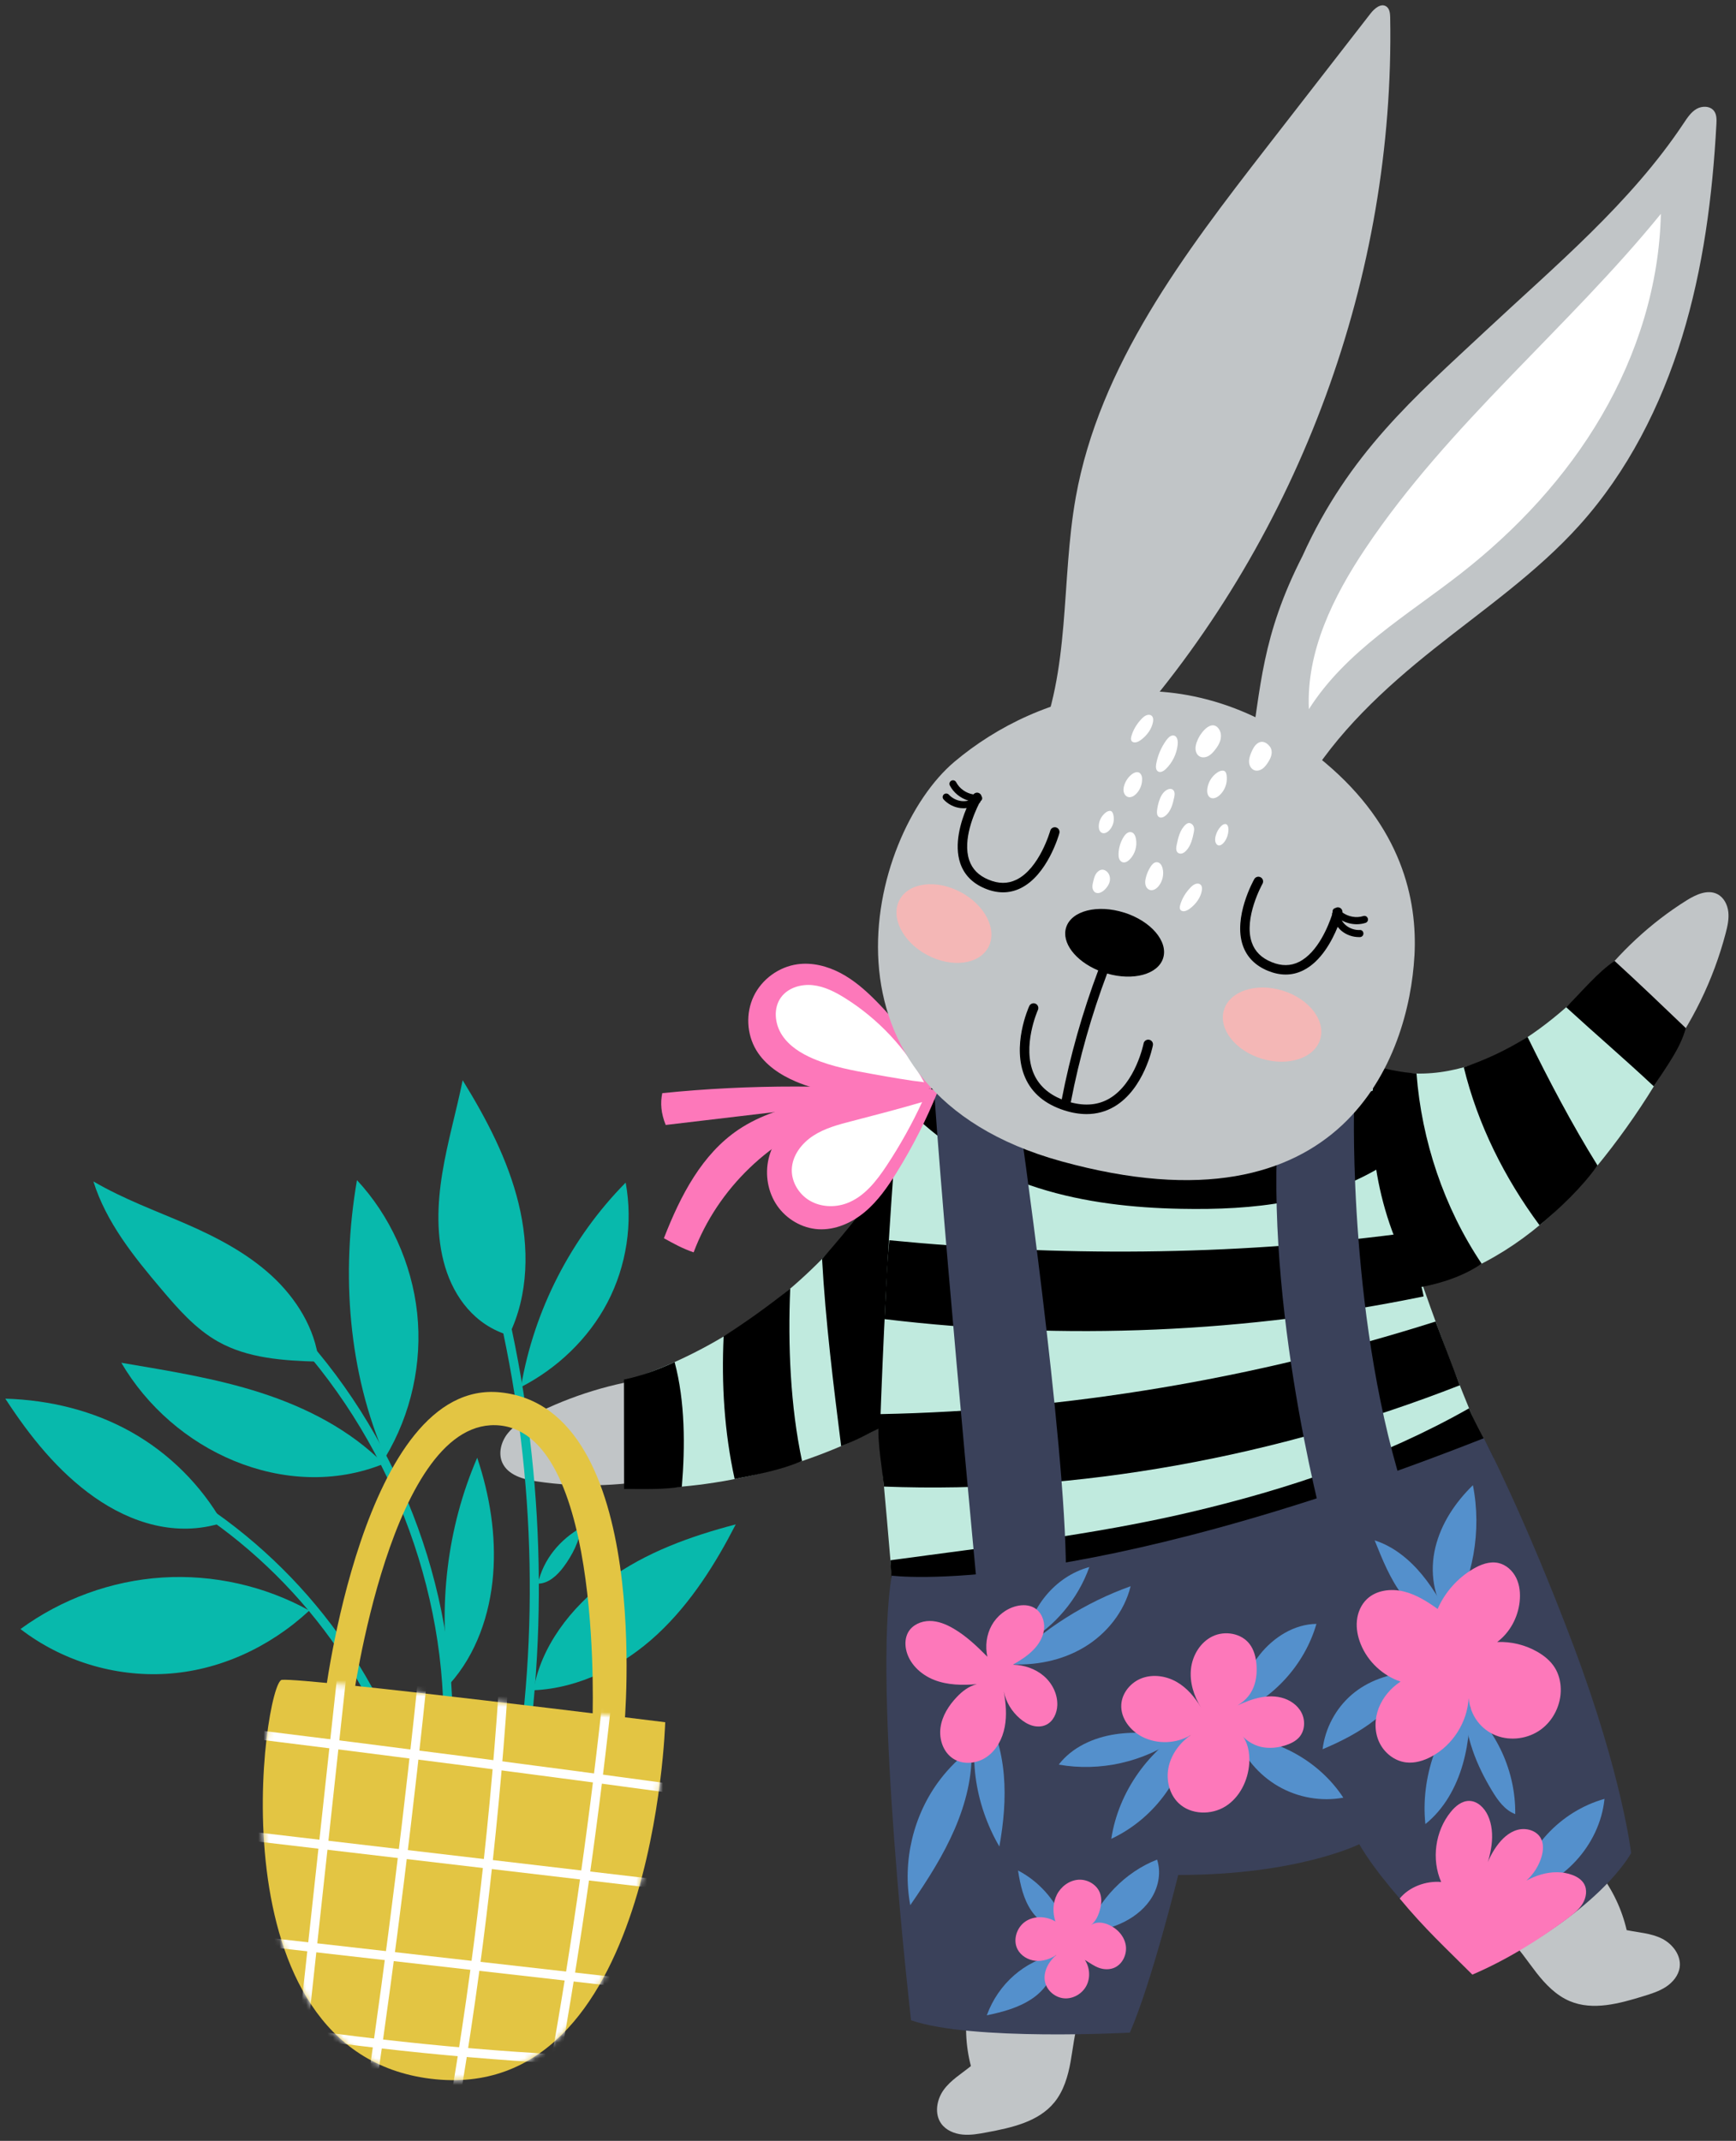 <svg width="326" height="402" viewBox="0 0 326 402" fill="none" xmlns="http://www.w3.org/2000/svg">
<rect x="0" y="0" width="326" height="402" fill="#333333" stroke="none"/>
<path d="M125.986 277.167C117.748 279.071 109.153 279.413 100.79 278.165C98.272 277.791 95.424 277.009 94.349 274.698C93.513 272.902 94.11 270.693 95.347 269.146C96.585 267.6 98.359 266.59 100.123 265.69C107.318 262.032 115.154 259.628 123.224 258.641C125.318 264.659 126.393 271.029 125.986 277.161" fill="#C1C5C7"/>
<path d="M312.275 199.415C317.739 192.236 321.766 183.972 324.056 175.246C324.403 173.932 324.707 172.576 324.555 171.225C324.403 169.873 323.714 168.511 322.504 167.893C320.675 166.954 318.477 167.974 316.73 169.065C309.974 173.281 304.059 178.849 299.289 185.144C303.652 189.751 307.776 194.586 312.275 199.421" fill="#C1C5C7"/>
<path d="M181.831 376.106C181.147 380.03 181.315 384.1 182.324 387.953C180.572 389.38 178.547 390.579 177.213 392.419C175.883 394.264 175.427 396.944 176.768 398.784C177.668 400.021 179.215 400.661 180.74 400.813C182.265 400.965 183.795 400.683 185.298 400.401C189.938 399.533 194.979 398.447 197.974 394.795C199.738 392.652 200.547 389.884 201.04 387.155C201.534 384.425 201.762 381.636 202.728 378.76C196.119 376.627 189.194 375.455 181.825 376.112" fill="#C1C5C7"/>
<path d="M300.401 351.711C302.832 354.864 304.574 358.548 305.469 362.428C307.683 362.879 310.033 362.998 312.068 364.007C314.103 365.022 315.752 367.187 315.421 369.434C315.199 370.948 314.13 372.234 312.849 373.075C311.568 373.916 310.082 374.378 308.616 374.828C304.107 376.217 299.136 377.595 294.784 375.761C292.228 374.681 290.226 372.608 288.517 370.422C286.813 368.235 285.31 365.869 283.117 363.774C287.979 358.809 293.563 354.554 300.39 351.711" fill="#C1C5C7"/>
<path d="M194.591 140.504C201.119 125.94 199.204 109.134 202.009 93.418C206.448 68.581 222.402 47.586 237.873 27.654C244.369 19.281 250.87 10.908 257.371 2.535C258.103 1.591 259.335 0.543 260.328 1.211C260.963 1.634 261.045 2.524 261.061 3.284C261.929 51.618 244.217 100.055 212.054 136.711C205.879 138.648 199.454 139.777 194.586 140.499" fill="#C1C5C7"/>
<path d="M234.672 141.881C236.815 129.036 236.853 119.578 244.586 104.416C253.317 85.119 265.701 74.538 278.887 62.209C292.079 49.88 306.188 38.164 316.184 23.127C316.857 22.117 317.546 21.059 318.593 20.451C319.646 19.844 321.171 19.876 321.887 20.853C322.386 21.532 322.364 22.448 322.321 23.29C321.594 36.807 319.847 50.341 315.874 63.278C311.902 76.215 305.64 88.582 296.583 98.642C288.595 107.515 278.67 114.368 269.331 121.803C259.987 129.237 250.946 137.578 244.727 148.105C241.292 146.303 238.096 144.041 234.677 141.881" fill="#C1C5C7"/>
<path d="M311.889 40.162C311.607 53.462 307.477 66.562 300.775 78.05C294.074 89.543 284.848 99.463 274.37 107.657C264.309 115.525 252.74 122.205 245.794 133.167C245.278 122.325 250.379 111.998 256.419 102.979C272.08 79.591 294.491 61.564 311.889 40.156" fill="white"/>
<path d="M177.065 196.747C169.658 225.735 146.259 250.084 117.678 259.211C117.406 265.951 117.461 272.702 117.406 279.49C133.729 279.908 150.144 275.941 164.997 268.208C166.044 279.544 167.097 290.886 167.96 302.32C197.377 300.106 226.539 294.467 254.659 285.562C263.532 282.751 272.491 279.517 279.719 273.494C275.117 263.091 271.053 252.45 267.173 241.391C278.096 238.818 287.81 232.274 295.456 224.058C303.096 215.842 311.073 204.403 316.104 193.941C311.388 189.887 306.846 185.959 301.93 181.547C296.14 187.63 289.839 193.458 282.416 197.387C274.992 201.316 266.033 203.03 258.273 200.165C231.531 206.552 203.053 205.472 177.065 196.741" fill="#C0EADE"/>
<path d="M126.685 255.758C128.676 263.208 128.665 271.63 128.041 279.162C124.59 279.727 121.334 279.591 117.194 279.591C117.194 272.547 117.172 266.708 117.172 259.041C120.455 258.4 123.966 257.022 126.69 255.763" fill="black"/>
<path d="M135.89 250.92C135.472 259.896 136.015 268.833 137.957 277.722C142.12 276.859 146.336 276.132 150.612 274.346C148.431 264.123 147.937 252.548 148.398 241.961C144.274 245.249 140.123 248.229 135.89 250.92Z" fill="black"/>
<path d="M154.375 236.398C155.026 248.103 156.491 259.911 157.956 271.54C161.386 270.221 163.009 269.201 165.266 268.132C165.825 252.26 166.661 234.889 167.871 218.859C164.143 224.807 159.123 231.009 154.375 236.398Z" fill="black"/>
<path d="M303.199 180.438C307.687 184.54 312.006 188.675 316.575 193.049C315.528 196.891 313.075 200.044 310.568 203.989C305.169 198.926 299.612 194.177 294.109 189.131C297.306 185.935 299.975 182.635 303.193 180.438" fill="black"/>
<path d="M286.854 194.711C290.826 202.796 295.151 211.056 299.997 218.843C297.115 222.885 292.801 227.042 289.106 230.07C282.545 221.203 277.498 211.153 274.883 200.409C278.974 198.998 282.757 197.267 286.854 194.711Z" fill="black"/>
<path d="M258.271 200.164C256.214 214.685 259.09 229.804 266.611 241.715C270.584 241.02 274.892 239.593 278.235 237.287C271.17 226.765 266.969 214.197 266.004 201.586C263.171 201.325 261.098 200.973 258.276 200.164" fill="black"/>
<path d="M275.872 264.445C259.473 273.736 241.777 279.661 223.43 283.97C205.083 288.279 185.884 290.422 167.211 292.978C167.433 296.717 167.618 299.501 167.797 302.502C206.938 301.769 245.076 296.538 280.473 273.779C278.976 270.523 277.299 267.956 275.866 264.445" fill="black"/>
<path d="M274.127 260.119C239.994 273.469 202.502 280.539 165.998 279.139C165.537 274.614 164.419 269.236 165.255 265.535C200.435 264.862 235.968 258.828 269.585 248.148C271.077 252.169 272.477 255.67 274.127 260.119Z" fill="black"/>
<path d="M262.645 231.709C231.003 235.806 198.753 235.979 166.997 232.886C166.487 237.868 166.367 242.947 166.102 247.695C200.023 251.792 234.259 250.24 267.339 243.43C266.568 239.295 264.875 235.339 262.639 231.703" fill="black"/>
<path d="M258.268 204.609C232.14 214.539 200.503 212.976 176.605 198.477C175.319 203.366 174.157 206.785 172.383 210.138C178.797 216.048 186.476 220.4 195.077 223.108C203.678 225.815 212.745 226.808 221.764 226.982C235.52 227.248 248.577 225.864 260.081 218.658C258.258 214.789 257.688 210.209 258.263 204.603" fill="black"/>
<path d="M278.649 270.055C278.649 270.055 286.377 284.804 295.526 309.147C304.669 333.491 306.303 347.952 306.303 347.952C306.303 347.952 300.399 359.462 276.636 370.652C276.636 370.652 261.246 356.608 255.25 346.292C255.25 346.292 243.74 352.071 221.253 352.071C221.253 352.071 216.353 372.041 212.18 381.673C212.18 381.673 182.513 383.301 171.085 379.356C171.085 379.356 163.857 316.82 167.46 295.863C167.46 295.863 201.452 300.449 278.66 270.055" fill="#3A415A"/>
<path d="M182.421 328.305C182.676 333.509 181.331 338.686 179.269 343.466C177.201 348.247 174.423 352.681 170.939 357.744C169.403 349.55 171.498 340.737 176.566 334.116C178.216 331.962 180.153 330.041 182.421 328.305Z" fill="#5490CC"/>
<path d="M184.461 320.43C186.854 324.261 188.107 328.738 188.503 333.242C188.899 337.746 188.465 342.288 187.668 346.732C182.957 338.63 181.53 328.678 184.455 320.43" fill="#5490CC"/>
<path d="M212.315 297.852C211.143 302.659 207.79 306.811 203.557 309.334C199.324 311.857 194.278 312.818 189.383 312.476C195.857 305.856 203.937 300.842 212.315 297.852Z" fill="#5490CC"/>
<path d="M265.26 313.927C263.844 317.471 261.299 320.493 258.309 322.859C255.319 325.225 251.884 326.984 248.367 328.46C248.845 324.525 250.842 320.786 253.853 318.203C256.865 315.62 260.859 314.215 265.265 313.922" fill="#5490CC"/>
<path d="M272.129 304.094C276.655 296.628 278.283 287.451 276.595 278.883C273.291 282.095 270.626 286.084 269.546 290.566C268.466 295.048 269.096 300.041 272.129 304.094Z" fill="#5490CC"/>
<path d="M258.141 289.24C261.695 290.374 264.701 292.843 267.073 295.724C269.444 298.606 271.235 301.911 273.21 305.503C269.298 305.188 265.814 302.719 263.421 299.61C261.028 296.5 259.579 292.783 258.141 289.234" fill="#5490CC"/>
<path d="M274.922 319.672C281.021 324.719 284.646 332.62 284.543 340.64C282.579 339.902 281.271 338.057 280.186 336.261C277.326 331.523 275.085 326.205 274.922 319.672Z" fill="#5490CC"/>
<path d="M267.663 342.515C271.168 339.715 273.453 335.597 274.69 331.282C275.927 326.968 276.182 322.437 276.177 317.781C270.066 324.499 266.745 333.676 267.668 342.515" fill="#5490CC"/>
<path d="M284.781 355.993C289.025 354.962 292.948 352.655 295.911 349.448C298.874 346.241 300.866 342.15 301.305 337.781C293.068 340.098 286.344 347.131 284.781 355.993Z" fill="#5490CC"/>
<path d="M262.852 356.5C264.599 354.313 267.801 353.13 270.633 353.391C268.777 349.12 269.499 343.84 272.44 340.221C273.308 339.152 274.491 338.164 275.87 338.164C277.454 338.164 278.762 339.477 279.419 340.921C280.195 342.619 280.325 344.551 280.102 346.401C279.88 348.252 279.326 350.048 278.719 351.714C279.169 349.912 279.961 348.192 281.041 346.678C282.018 345.311 283.304 344.063 284.927 343.607C286.549 343.151 288.524 343.688 289.338 345.159C289.941 346.255 289.805 347.617 289.431 348.805C288.606 351.416 286.669 353.657 284.086 354.742C285.714 353.564 287.483 352.533 289.414 351.98C291.346 351.426 293.463 351.367 295.34 352.094C296.181 352.419 296.995 352.935 297.451 353.711C298.113 354.834 297.885 356.316 297.212 357.434C296.539 358.552 295.487 359.382 294.445 360.169C288.921 364.309 282.859 368.053 276.494 370.783C271.474 365.763 267.535 362.166 262.857 356.5" fill="#FD78BA"/>
<path d="M275.796 318.873C275.541 323.377 272.823 327.664 268.856 329.813C267.374 330.616 265.687 331.137 264.021 330.931C261.845 330.665 259.918 329.119 258.996 327.127C258.073 325.135 258.117 322.764 258.909 320.718C259.701 318.673 261.204 316.941 263.006 315.758C259.669 314.641 256.863 312.014 255.539 308.753C254.969 307.347 254.66 305.817 254.812 304.309C254.958 302.8 255.588 301.318 256.69 300.271C258.464 298.578 261.21 298.252 263.592 298.833C265.974 299.414 268.085 300.765 269.968 302.122C271.33 299.012 273.685 296.342 276.61 294.617C278.037 293.77 279.709 293.135 281.331 293.477C282.818 293.792 284.055 294.921 284.723 296.283C285.39 297.65 285.532 299.224 285.374 300.738C285.054 303.701 283.567 306.517 281.152 308.33C283.773 308.216 286.421 308.861 288.695 310.164C289.992 310.907 291.191 311.884 291.978 313.154C292.711 314.331 293.058 315.726 293.091 317.115C293.161 320.062 291.739 323.014 289.363 324.756C286.986 326.498 283.714 326.959 280.968 325.895C278.222 324.832 276.106 322.254 275.802 318.879" fill="#FD78BA"/>
<path d="M231.56 322.043C239.027 319.145 244.991 312.622 247.21 304.922C243.032 304.971 239.146 307.44 236.552 310.717C233.959 313.995 232.493 318.021 231.555 322.043" fill="#5490CC"/>
<path d="M232.039 325.953C233.515 329.904 236.397 333.306 240.049 335.417C243.701 337.528 248.091 338.32 252.258 337.555C247.901 330.908 240.277 326.528 232.039 325.953Z" fill="#5490CC"/>
<path d="M221.161 326.338C214.769 330.874 206.531 332.719 198.82 331.347C201.322 328.074 205.37 326.262 209.44 325.649C213.51 325.036 217.661 325.497 221.161 326.332" fill="#5490CC"/>
<path d="M223.61 324.039C222.894 332.944 217.18 341.285 208.688 345.284C210.017 336.455 215.775 328.407 223.61 324.039Z" fill="#5490CC"/>
<path d="M232.876 325.422C234.314 326.888 234.732 329.102 234.591 331.153C234.368 334.311 232.833 337.469 230.158 339.168C227.482 340.861 223.651 340.785 221.356 338.609C219.543 336.894 218.914 334.143 219.467 331.712C220.021 329.281 221.638 327.175 223.624 325.791C220.911 327.441 217.34 327.571 214.513 326.133C212.245 324.977 210.421 322.639 210.562 320.099C210.687 317.863 212.369 315.866 214.475 315.101C216.58 314.336 219.001 314.705 220.949 315.812C222.897 316.919 224.395 318.71 225.545 320.642C224.188 318.477 223.374 315.904 223.651 313.365C223.928 310.825 225.409 308.361 227.716 307.254C230.022 306.153 233.093 306.668 234.651 308.698C235.492 309.794 235.844 311.2 235.953 312.578C236.083 314.244 235.883 315.969 235.112 317.445C234.341 318.927 232.952 320.132 231.243 320.756C232.719 320.066 234.206 319.377 235.774 318.949C237.342 318.52 239.019 318.363 240.598 318.759C242.177 319.149 243.653 320.137 244.402 321.586C245.151 323.029 245.064 324.934 244.006 326.171C243.371 326.909 242.47 327.36 241.548 327.674C240.034 328.19 238.379 328.374 236.821 328.022C235.258 327.664 233.804 326.73 232.876 325.439" fill="#FD78BA"/>
<path d="M200.169 362.172C197.602 362.519 195.09 360.886 193.646 358.737C192.203 356.588 191.606 353.994 191.172 351.227C195.54 353.5 198.916 357.614 200.169 362.172Z" fill="#5490CC"/>
<path d="M217.287 349.193C218.031 351.45 217.613 354.006 216.43 356.068C215.247 358.13 213.348 359.726 211.231 360.817C209.115 361.907 206.787 362.526 203.992 362.857C206.336 356.665 211.302 351.515 217.282 349.188" fill="#5490CC"/>
<path d="M185.31 378.424C188.295 377.8 191.317 376.997 193.841 375.282C196.364 373.567 198.334 370.778 198.187 367.039C192.479 368.195 187.497 372.433 185.305 378.429" fill="#5490CC"/>
<path d="M203.725 368.019C204.653 369.436 204.799 371.351 204.023 372.854C203.247 374.358 201.549 375.362 199.861 375.237C198.173 375.112 196.616 373.82 196.247 372.171C195.818 370.239 196.974 368.258 198.374 367.086C197.224 367.862 195.829 368.318 194.451 368.182C193.073 368.047 191.732 367.265 191.086 366.039C190.164 364.286 190.918 361.92 192.557 360.808C194.196 359.695 196.486 359.782 198.184 360.797C197.658 359.158 197.691 357.307 198.467 355.772C199.243 354.236 200.805 353.075 202.526 352.961C204.246 352.852 206.026 353.905 206.59 355.533C206.964 356.602 206.807 357.79 206.476 358.876C206.178 359.858 205.695 360.846 204.821 361.54C205.662 360.84 206.921 360.927 207.947 361.318C209.623 361.958 211.051 363.391 211.387 365.154C211.724 366.918 210.79 368.92 209.108 369.55C208.234 369.875 207.252 369.826 206.373 369.512C205.494 369.197 204.723 368.638 203.719 368.014" fill="#FD78BA"/>
<path d="M254.275 208.219C254.275 208.219 253.162 249.113 264.308 282.204C264.308 282.204 257.417 286.99 249.25 289.248C249.25 289.248 238.001 249.151 239.895 213.379L254.275 208.224V208.219Z" fill="#3A415A"/>
<path d="M204.562 294.25C202.435 300.252 198.077 305.439 192.531 308.571C193.313 301.956 198.137 295.986 204.562 294.25Z" fill="#5490CC"/>
<path d="M191.266 209.027C191.266 209.027 200.165 270.748 200.165 295.027C200.165 295.027 192.655 298.782 183.832 301.755C183.832 301.755 175.6 214.909 174.938 196.242L191.26 209.027H191.266Z" fill="#3A415A"/>
<path d="M174.974 205.304C157.913 203.617 140.694 203.589 124.366 205.266C123.986 207.084 124.111 209.005 125.012 211.241C141.709 209.249 158.406 207.307 174.974 205.304Z" fill="#FD78BA"/>
<path d="M124.672 232.504C126.43 233.481 128.188 234.463 130.256 235.158C134.749 223.176 144.875 213.446 157.025 209.43C162.913 207.482 169.142 206.831 175.725 205.909C167.948 205.084 160.047 205.442 152.374 206.967C147.55 207.922 142.731 209.382 138.651 212.133C131.851 216.724 127.83 224.386 124.672 232.509" fill="#FD78BA"/>
<path d="M185.415 311.093C184.98 309.113 185.241 306.974 186.223 305.205C187.205 303.431 188.915 302.063 190.885 301.581C191.997 301.309 193.234 301.336 194.227 301.912C195.551 302.677 196.208 304.321 196.067 305.846C195.926 307.371 195.085 308.76 194.01 309.845C192.936 310.936 191.628 311.761 190.223 312.575C192.312 312.645 194.406 313.334 195.996 314.691C197.586 316.048 198.617 318.099 198.547 320.188C198.498 321.67 197.798 323.232 196.458 323.873C195.649 324.263 194.689 324.274 193.826 324.019C192.963 323.764 192.187 323.265 191.509 322.679C189.989 321.366 188.882 319.58 188.497 317.572C188.882 319.786 189.099 322.066 188.676 324.274C188.258 326.483 187.14 328.626 185.29 329.907C183.445 331.188 180.824 331.443 178.952 330.2C177.112 328.984 176.314 326.57 176.618 324.383C176.917 322.201 178.165 320.242 179.684 318.647C180.694 317.589 181.882 316.634 183.445 316.243C180.737 316.471 177.937 316.433 175.414 315.44C172.885 314.447 170.665 312.347 170.139 309.682C169.927 308.608 170.009 307.441 170.551 306.486C171.338 305.102 172.993 304.375 174.583 304.375C176.173 304.375 177.698 305.005 179.071 305.808C181.453 307.202 183.504 309.156 185.415 311.093Z" fill="#FD78BA"/>
<path d="M175.907 204.183C173.042 198.154 169.151 192.614 164.447 187.882C162.471 185.89 160.328 184.023 157.848 182.716C155.368 181.408 152.514 180.675 149.735 181.066C146.241 181.554 143.061 183.882 141.536 187.062C140.016 190.248 140.206 194.187 142.024 197.204C143.685 199.961 146.507 201.839 149.469 203.098C157.56 206.527 166.72 205.827 175.907 204.183Z" fill="#FD78BA"/>
<path d="M173.538 203.212C170.07 196.835 164.948 191.366 158.805 187.491C156.911 186.297 154.86 185.228 152.635 184.989C150.41 184.751 147.968 185.478 146.655 187.29C145.19 189.314 145.477 192.245 146.839 194.339C148.196 196.434 150.426 197.818 152.727 198.8C156.314 200.325 160.189 201.019 164.031 201.708C167.325 202.295 170.624 202.881 173.538 203.217" fill="white"/>
<path d="M176.076 205.007C173.948 210.276 171.365 215.36 168.365 220.185C166.688 222.882 164.843 225.535 162.406 227.576C159.97 229.616 156.855 231.005 153.68 230.821C150.609 230.636 147.684 228.921 145.937 226.387C144.189 223.853 143.63 220.559 144.336 217.564C145.041 214.568 146.979 211.898 149.556 210.211C151.358 209.033 153.42 208.328 155.487 207.72C162.281 205.728 171.165 202.413 176.081 205.007" fill="#FD78BA"/>
<path d="M173.169 206.93C171.265 211.048 169.045 215.026 166.544 218.814C164.601 221.76 162.289 224.74 158.979 225.955C156.743 226.775 154.144 226.661 152.087 225.467C150.031 224.273 148.614 221.956 148.69 219.579C148.772 216.98 150.546 214.668 152.728 213.252C154.909 211.835 157.476 211.162 159.994 210.511C164.52 209.334 169.051 208.162 173.175 206.935" fill="white"/>
<path d="M265.612 179.494C264.592 198.118 252.524 232.772 199.262 218.05C150.961 204.695 162.796 156.882 179.255 143.017C194.97 129.782 222.792 121.273 248.882 143.24C263.143 155.249 266.204 168.793 265.618 179.494" fill="#C1C5C7"/>
<path d="M211.117 171.368C206.087 169.773 201.203 171.01 200.21 174.141C199.303 176.996 201.946 180.425 206.233 182.221C203.281 190.079 200.975 198.197 199.379 206.435C196.862 205.414 195.103 203.814 194.154 201.67C191.864 196.493 194.875 189.715 194.908 189.645C195.109 189.2 194.908 188.668 194.463 188.467C194.013 188.267 193.492 188.462 193.285 188.907C193.144 189.211 189.91 196.466 192.526 202.381C193.806 205.284 196.265 207.335 199.824 208.486C201.3 208.963 202.706 209.197 204.046 209.197C205.929 209.197 207.677 208.725 209.267 207.786C214.85 204.486 216.44 196.613 216.5 196.276C216.592 195.793 216.278 195.326 215.795 195.234C215.312 195.142 214.845 195.457 214.753 195.94C214.737 196.016 213.25 203.374 208.355 206.261C206.266 207.493 203.813 207.726 201.056 206.983C201.073 206.939 201.1 206.901 201.105 206.852C202.684 198.675 204.969 190.611 207.905 182.807C212.794 184.218 217.45 182.97 218.421 179.921C219.414 176.789 216.142 172.958 211.112 171.358L211.117 171.368Z" fill="black"/>
<path d="M168.92 168.977C170.656 165.715 175.8 165.064 180.408 167.517C185.015 169.97 187.337 174.604 185.601 177.865C183.864 181.127 178.72 181.778 174.113 179.325C169.506 176.872 167.183 172.238 168.92 168.977Z" fill="#F4B7B6"/>
<path d="M247.918 195.153C248.992 191.621 245.823 187.524 240.831 185.999C235.838 184.479 230.916 186.107 229.842 189.64C228.768 193.173 231.937 197.27 236.929 198.794C241.922 200.319 246.843 198.686 247.918 195.153Z" fill="#F4B7B6"/>
<path d="M198.32 155.364C197.848 155.234 197.354 155.51 197.224 155.983C197.202 156.053 195.206 163.086 190.859 165.191C189.236 165.978 187.522 165.973 185.622 165.175C183.756 164.394 182.573 163.194 182.003 161.501C180.728 157.724 182.963 152.667 183.875 150.854C184.016 150.751 184.103 150.605 184.135 150.442C184.331 150.312 184.461 150.095 184.445 149.84C184.434 149.72 184.39 149.623 184.331 149.53C184.277 149.297 184.135 149.085 183.913 148.955C183.533 148.733 183.066 148.841 182.795 149.172C181.438 148.961 180.185 148.098 179.555 146.877C179.387 146.551 178.986 146.421 178.655 146.589C178.329 146.757 178.199 147.159 178.367 147.49C179.072 148.863 180.375 149.889 181.851 150.328C181.422 150.431 180.977 150.464 180.538 150.415C179.648 150.312 178.79 149.872 178.183 149.216C177.933 148.944 177.51 148.928 177.238 149.172C176.967 149.422 176.951 149.845 177.2 150.116C178.02 151.012 179.181 151.603 180.386 151.739C180.576 151.761 180.76 151.772 180.95 151.772C181.14 151.772 181.33 151.75 181.514 151.728C180.418 154.333 179.132 158.544 180.315 162.071C181.048 164.242 182.6 165.843 184.933 166.819C186.105 167.313 187.256 167.557 188.368 167.557C189.481 167.557 190.588 167.302 191.635 166.792C196.698 164.339 198.847 156.78 198.934 156.46C199.064 155.988 198.787 155.494 198.315 155.364H198.32Z" fill="black"/>
<path d="M256.851 172.44C256.737 172.087 256.363 171.897 256.01 172.011C254.697 172.429 253.205 172.146 252.098 171.343C252.136 170.92 251.886 170.513 251.457 170.399C251.208 170.334 250.958 170.383 250.757 170.508C250.649 170.529 250.546 170.567 250.459 170.649C250.269 170.812 250.204 171.061 250.252 171.295C250.16 171.43 250.117 171.598 250.144 171.767C249.509 173.693 247.518 178.843 243.941 180.617C242.346 181.41 240.658 181.426 238.781 180.655C236.871 179.874 235.661 178.669 235.069 176.965C233.485 172.412 237.044 166.014 237.082 165.949C237.321 165.521 237.175 164.978 236.746 164.739C236.317 164.5 235.775 164.647 235.536 165.076C235.373 165.363 231.547 172.233 233.392 177.546C234.152 179.727 235.737 181.328 238.113 182.299C239.248 182.761 240.355 182.994 241.429 182.994C242.574 182.994 243.676 182.734 244.734 182.207C248.071 180.552 250.133 176.656 251.202 174.04C251.441 174.339 251.696 174.616 251.994 174.854C252.89 175.565 254.04 175.961 255.185 175.961C255.256 175.961 255.326 175.961 255.397 175.961C255.766 175.945 256.048 175.636 256.037 175.267C256.021 174.898 255.722 174.588 255.343 174.632C254.447 174.664 253.53 174.371 252.83 173.818C252.483 173.546 252.19 173.205 251.962 172.83C252.819 173.291 253.791 173.546 254.767 173.546C255.332 173.546 255.896 173.465 256.433 173.291C256.786 173.178 256.976 172.803 256.862 172.45L256.851 172.44Z" fill="black"/>
<path d="M229.021 137.106C229.346 137.714 229.341 138.457 229.135 139.114C228.928 139.77 228.532 140.351 228.098 140.888C227.745 141.328 227.349 141.751 226.845 142.001C226.34 142.25 225.705 142.304 225.227 142.011C224.815 141.762 224.576 141.284 224.517 140.807C224.457 140.329 224.565 139.841 224.723 139.385C225.027 138.506 225.531 137.692 226.188 137.03C226.552 136.661 226.986 136.33 227.496 136.221C228.006 136.118 228.592 136.303 229.021 137.1" fill="white"/>
<path d="M238.472 140.195C238.803 140.63 238.873 141.227 238.754 141.764C238.64 142.301 238.363 142.784 238.059 143.245C237.772 143.679 237.446 144.103 237.012 144.39C236.578 144.678 236.013 144.808 235.53 144.618C234.939 144.39 234.597 143.744 234.559 143.11C234.521 142.48 234.738 141.861 234.982 141.281C235.259 140.619 235.606 139.94 236.209 139.539C236.811 139.137 237.679 139.159 238.472 140.195Z" fill="white"/>
<path d="M230.378 146.403C230.334 147.516 229.824 148.606 228.988 149.35C228.522 149.768 227.838 150.077 227.29 149.779C226.769 149.491 226.65 148.791 226.709 148.2C226.834 146.968 227.523 145.801 228.543 145.096C228.869 144.868 229.249 144.683 229.65 144.705C230.052 144.727 230.432 145.02 230.378 146.403Z" fill="white"/>
<path d="M209.149 153.476C209.235 154.333 208.937 155.223 208.335 155.891C207.998 156.26 207.466 156.58 206.989 156.412C206.528 156.254 206.354 155.728 206.338 155.272C206.305 154.317 206.739 153.346 207.499 152.689C207.743 152.477 208.036 152.293 208.362 152.26C208.693 152.233 209.04 152.412 209.149 153.476Z" fill="white"/>
<path d="M221.146 139.886C220.956 141.595 220.147 143.228 218.91 144.417C218.519 144.791 217.933 145.138 217.472 144.862C217.027 144.596 217.027 143.966 217.119 143.456C217.401 141.866 218.052 140.336 218.997 139.028C219.29 138.627 219.648 138.214 220.131 138.111C220.619 138.003 221.314 138.382 221.146 139.891" fill="white"/>
<path d="M225.688 167.239C225.461 168.519 224.619 169.757 223.36 170.674C222.964 170.961 222.378 171.238 221.922 171.037C221.488 170.853 221.505 170.375 221.608 169.995C221.928 168.802 222.606 167.64 223.572 166.642C223.871 166.332 224.234 166.018 224.722 165.931C225.211 165.839 225.889 166.105 225.688 167.239Z" fill="white"/>
<path d="M216.524 135.543C216.296 136.824 215.455 138.061 214.196 138.978C213.8 139.266 213.214 139.537 212.758 139.342C212.324 139.157 212.34 138.68 212.444 138.3C212.764 137.106 213.442 135.95 214.408 134.946C214.706 134.637 215.07 134.322 215.558 134.236C216.047 134.143 216.725 134.409 216.524 135.543Z" fill="white"/>
<path d="M220.525 149.596C220.254 150.909 219.906 152.32 218.864 153.167C218.517 153.449 218.002 153.655 217.627 153.405C217.247 153.156 217.226 152.619 217.28 152.163C217.35 151.571 217.481 150.991 217.66 150.421C217.931 149.58 218.365 148.733 219.141 148.31C219.391 148.174 219.689 148.087 219.971 148.158C220.248 148.228 220.747 148.522 220.525 149.585" fill="white"/>
<path d="M224.206 156.178C223.94 157.469 223.636 158.837 222.708 159.776C222.507 159.976 222.279 160.156 222.008 160.242C221.737 160.329 221.422 160.302 221.199 160.128C220.792 159.808 220.857 159.179 220.961 158.674C221.248 157.285 221.59 155.798 222.643 154.848C222.822 154.686 223.039 154.539 223.278 154.539C223.717 154.539 224.444 155.006 224.2 156.183" fill="white"/>
<path d="M213.315 157.499C213.591 158.883 213.13 160.397 212.132 161.396C211.779 161.748 211.28 162.058 210.802 161.906C210.504 161.814 210.281 161.553 210.173 161.265C210.059 160.978 210.042 160.658 210.048 160.348C210.075 159.258 210.39 158.172 210.954 157.239C211.166 156.892 211.415 156.555 211.773 156.365C212.126 156.17 213.022 156.013 213.32 157.505" fill="white"/>
<path d="M218.397 163.423C218.538 164.454 218.245 165.54 217.599 166.359C217.197 166.875 216.541 167.309 215.917 167.108C215.493 166.972 215.2 166.565 215.103 166.131C215.005 165.697 215.07 165.247 215.173 164.818C215.352 164.085 215.656 163.38 216.063 162.745C216.329 162.327 216.714 161.898 217.208 161.898C217.713 161.898 218.239 162.311 218.391 163.423" fill="white"/>
<path d="M208.013 163.827C208.42 164.288 208.528 164.972 208.376 165.569C208.224 166.165 207.85 166.686 207.394 167.11C206.933 167.544 206.233 167.897 205.679 167.576C205.348 167.386 205.174 167.001 205.147 166.621C205.115 166.242 205.207 165.867 205.299 165.498C205.408 165.058 205.516 164.614 205.733 164.217C205.95 163.821 206.292 163.474 206.726 163.344C207.161 163.219 207.644 163.398 208.013 163.816" fill="white"/>
<path d="M214.474 146.269C214.495 147.311 214.078 148.353 213.345 149.085C212.943 149.487 212.368 149.812 211.826 149.65C211.419 149.525 211.131 149.15 211.028 148.738C210.925 148.325 210.99 147.891 211.109 147.49C211.343 146.73 211.788 146.035 212.39 145.514C212.726 145.221 213.144 144.972 213.589 144.994C214.034 145.015 214.457 145.417 214.479 146.274" fill="white"/>
<path d="M230.687 155.79C230.676 156.669 230.361 157.565 229.83 158.205C229.537 158.558 229.13 158.845 228.75 158.721C228.468 158.628 228.272 158.314 228.213 157.966C228.153 157.619 228.207 157.25 228.299 156.903C228.478 156.252 228.809 155.655 229.244 155.199C229.488 154.938 229.781 154.721 230.096 154.727C230.405 154.738 230.692 155.063 230.687 155.79Z" fill="white"/>
<path d="M84.125 322.276C83.664 322.276 83.284 321.907 83.273 321.441C82.763 293.076 70.049 264.609 49.271 245.29C48.929 244.97 48.907 244.433 49.227 244.091C49.547 243.749 50.084 243.727 50.426 244.047C71.536 263.67 84.451 292.593 84.972 321.408C84.983 321.875 84.608 322.265 84.136 322.271H84.12L84.125 322.276Z" fill="#08B9AC"/>
<path d="M73.158 326.364C72.827 326.364 72.512 326.168 72.377 325.848C62.696 303.312 44.18 284.932 21.568 275.43C21.134 275.251 20.933 274.752 21.112 274.318C21.291 273.884 21.791 273.683 22.225 273.862C45.239 283.532 64.085 302.238 73.934 325.175C74.119 325.61 73.918 326.109 73.489 326.293C73.38 326.342 73.267 326.364 73.153 326.364" fill="#08B9AC"/>
<path d="M98.324 329.39C98.286 329.39 98.248 329.39 98.21 329.385C97.744 329.325 97.418 328.896 97.483 328.429C101.591 297.802 99.361 265.889 91.031 236.135C90.906 235.685 91.167 235.213 91.623 235.088C92.073 234.958 92.545 235.224 92.67 235.674C101.059 265.65 103.311 297.802 99.171 328.652C99.111 329.081 98.748 329.39 98.33 329.39" fill="#08B9AC"/>
<path d="M59.861 255.689C59.171 249.459 55.628 243.794 51.015 239.55C46.397 235.312 40.754 232.355 35.007 229.848C29.26 227.341 23.34 225.224 17.539 221.844C19.938 229.506 25.114 235.942 30.302 242.068C33.444 245.786 36.722 249.541 40.96 251.923C46.511 255.043 53.115 255.505 59.861 255.684" fill="#08B9AC"/>
<path d="M72.059 274.856C65.754 268.513 57.56 264.302 49.051 261.551C40.542 258.794 31.659 257.405 22.781 255.891C27.605 264.117 35.175 270.7 43.993 274.325C52.812 277.949 62.824 278.601 72.059 274.862" fill="#08B9AC"/>
<path d="M72.358 273.636C77.204 265.573 79.342 255.913 78.338 246.558C77.334 237.203 73.199 228.211 67.034 221.602C63.99 239.259 65.439 257.677 72.358 273.636Z" fill="#08B9AC"/>
<path d="M95.565 250.727C99.304 243.141 99.385 234.155 97.372 225.944C95.359 217.734 91.392 210.148 86.882 202.844C85.699 208.666 84.023 214.386 83.067 220.247C82.107 226.107 81.89 232.212 83.594 237.905C85.303 243.591 89.156 248.839 95.57 250.733" fill="#08B9AC"/>
<path d="M97.828 260.45C100.259 246.042 107.243 232.433 117.494 222.062C118.883 229.665 117.657 237.713 114.075 244.561C110.494 251.409 104.573 256.998 97.828 260.45Z" fill="#08B9AC"/>
<path d="M84.455 316.189C89.442 310.616 91.998 303.165 92.6 295.709C93.202 288.253 91.971 280.765 89.615 273.727C83.939 286.853 82.203 301.651 84.455 316.189Z" fill="#08B9AC"/>
<path d="M41.78 285.929C37.748 278.858 31.768 272.905 24.676 268.911C17.584 264.917 9.395 262.877 1 262.633C5.558 269.638 10.865 276.313 17.703 281.121C24.535 285.929 33.082 288.724 41.78 285.929Z" fill="#08B9AC"/>
<path d="M58.087 302.42C49.725 297.785 40.028 295.609 30.488 296.217C20.948 296.825 11.604 300.222 3.844 305.893C11.576 311.851 21.502 314.895 31.248 314.298C40.994 313.701 50.474 309.469 58.087 302.42Z" fill="#08B9AC"/>
<path d="M101.008 297.375C102.988 297.359 104.622 295.839 105.81 294.255C107.547 291.943 108.817 289.279 109.148 286.82C105.192 289.072 102.055 292.73 101.008 297.369" fill="#08B9AC"/>
<path d="M100.209 317.385C108.875 317.005 117.08 312.794 123.434 306.89C129.789 300.986 134.45 293.476 138.162 286.242C129.68 288.462 121.263 291.484 114.187 296.661C107.117 301.838 101.468 309.408 100.203 317.38" fill="#08B9AC"/>
<path d="M117.224 324.361C117.224 324.361 122.851 264.414 93.966 261.452C68.071 258.798 60.875 319.575 60.875 319.575L66.155 320.091C66.155 320.091 73.437 265.44 93.966 267.676C113.556 269.808 111.239 323.775 111.239 323.775L117.224 324.356V324.361Z" fill="#E3C543"/>
<path d="M124.914 323.39C124.914 323.39 57.544 315.006 52.926 315.43C49.621 315.733 39.3 385.225 80.894 390.337C122.917 395.503 124.919 323.39 124.919 323.39" fill="#E3C543"/>
<mask id="mask0_1049_7806" style="mask-type:luminance" maskUnits="userSpaceOnUse" x="49" y="315" width="76" height="76">
<path d="M52.926 315.423C49.621 315.726 39.3 385.218 80.894 390.33C122.917 395.496 124.919 323.383 124.919 323.383C124.919 323.383 60.837 315.406 53.387 315.406C53.197 315.406 53.045 315.406 52.931 315.423" fill="white"/>
</mask>
<g mask="url(#mask0_1049_7806)">
<path d="M56.718 384.196C56.686 384.196 56.659 384.196 56.626 384.196C56.16 384.147 55.823 383.724 55.872 383.257L63.616 311.986C63.664 311.519 64.093 311.182 64.554 311.231C65.021 311.28 65.358 311.703 65.309 312.17L57.57 383.437C57.522 383.871 57.153 384.196 56.729 384.196" fill="white"/>
<path d="M70.44 393.412L68.758 393.162C72.676 366.431 76.056 339.255 78.797 312.383L80.484 312.556C77.739 339.456 74.358 366.659 70.435 393.412" fill="white"/>
<path d="M85.942 396.718L84.266 396.431C89.014 368.642 92.286 340.283 93.984 312.141L95.678 312.244C93.974 340.451 90.701 368.869 85.937 396.718" fill="white"/>
<path d="M104.804 389.232L103.133 388.933C107.469 364.725 110.969 340.051 113.53 315.594L115.218 315.773C112.651 340.274 109.151 364.986 104.804 389.237" fill="white"/>
<path d="M129.561 337.155C101.371 333.307 72.746 329.596 44.484 326.117L44.691 324.43C72.957 327.903 101.588 331.62 129.789 335.467L129.561 337.149V337.155Z" fill="white"/>
<path d="M41.948 343.329L41.75 345.016L124.974 354.792L125.172 353.105L41.948 343.329Z" fill="white"/>
<path d="M44.402 363.187L44.211 364.875L120.345 373.509L120.537 371.821L44.402 363.187Z" fill="white"/>
<path d="M113.935 387.9C91.122 387.005 68.13 384.698 45.594 381.052L45.865 379.375C68.331 383.011 91.258 385.312 114 386.207L113.935 387.905V387.9Z" fill="white"/>
</g>
</svg>
